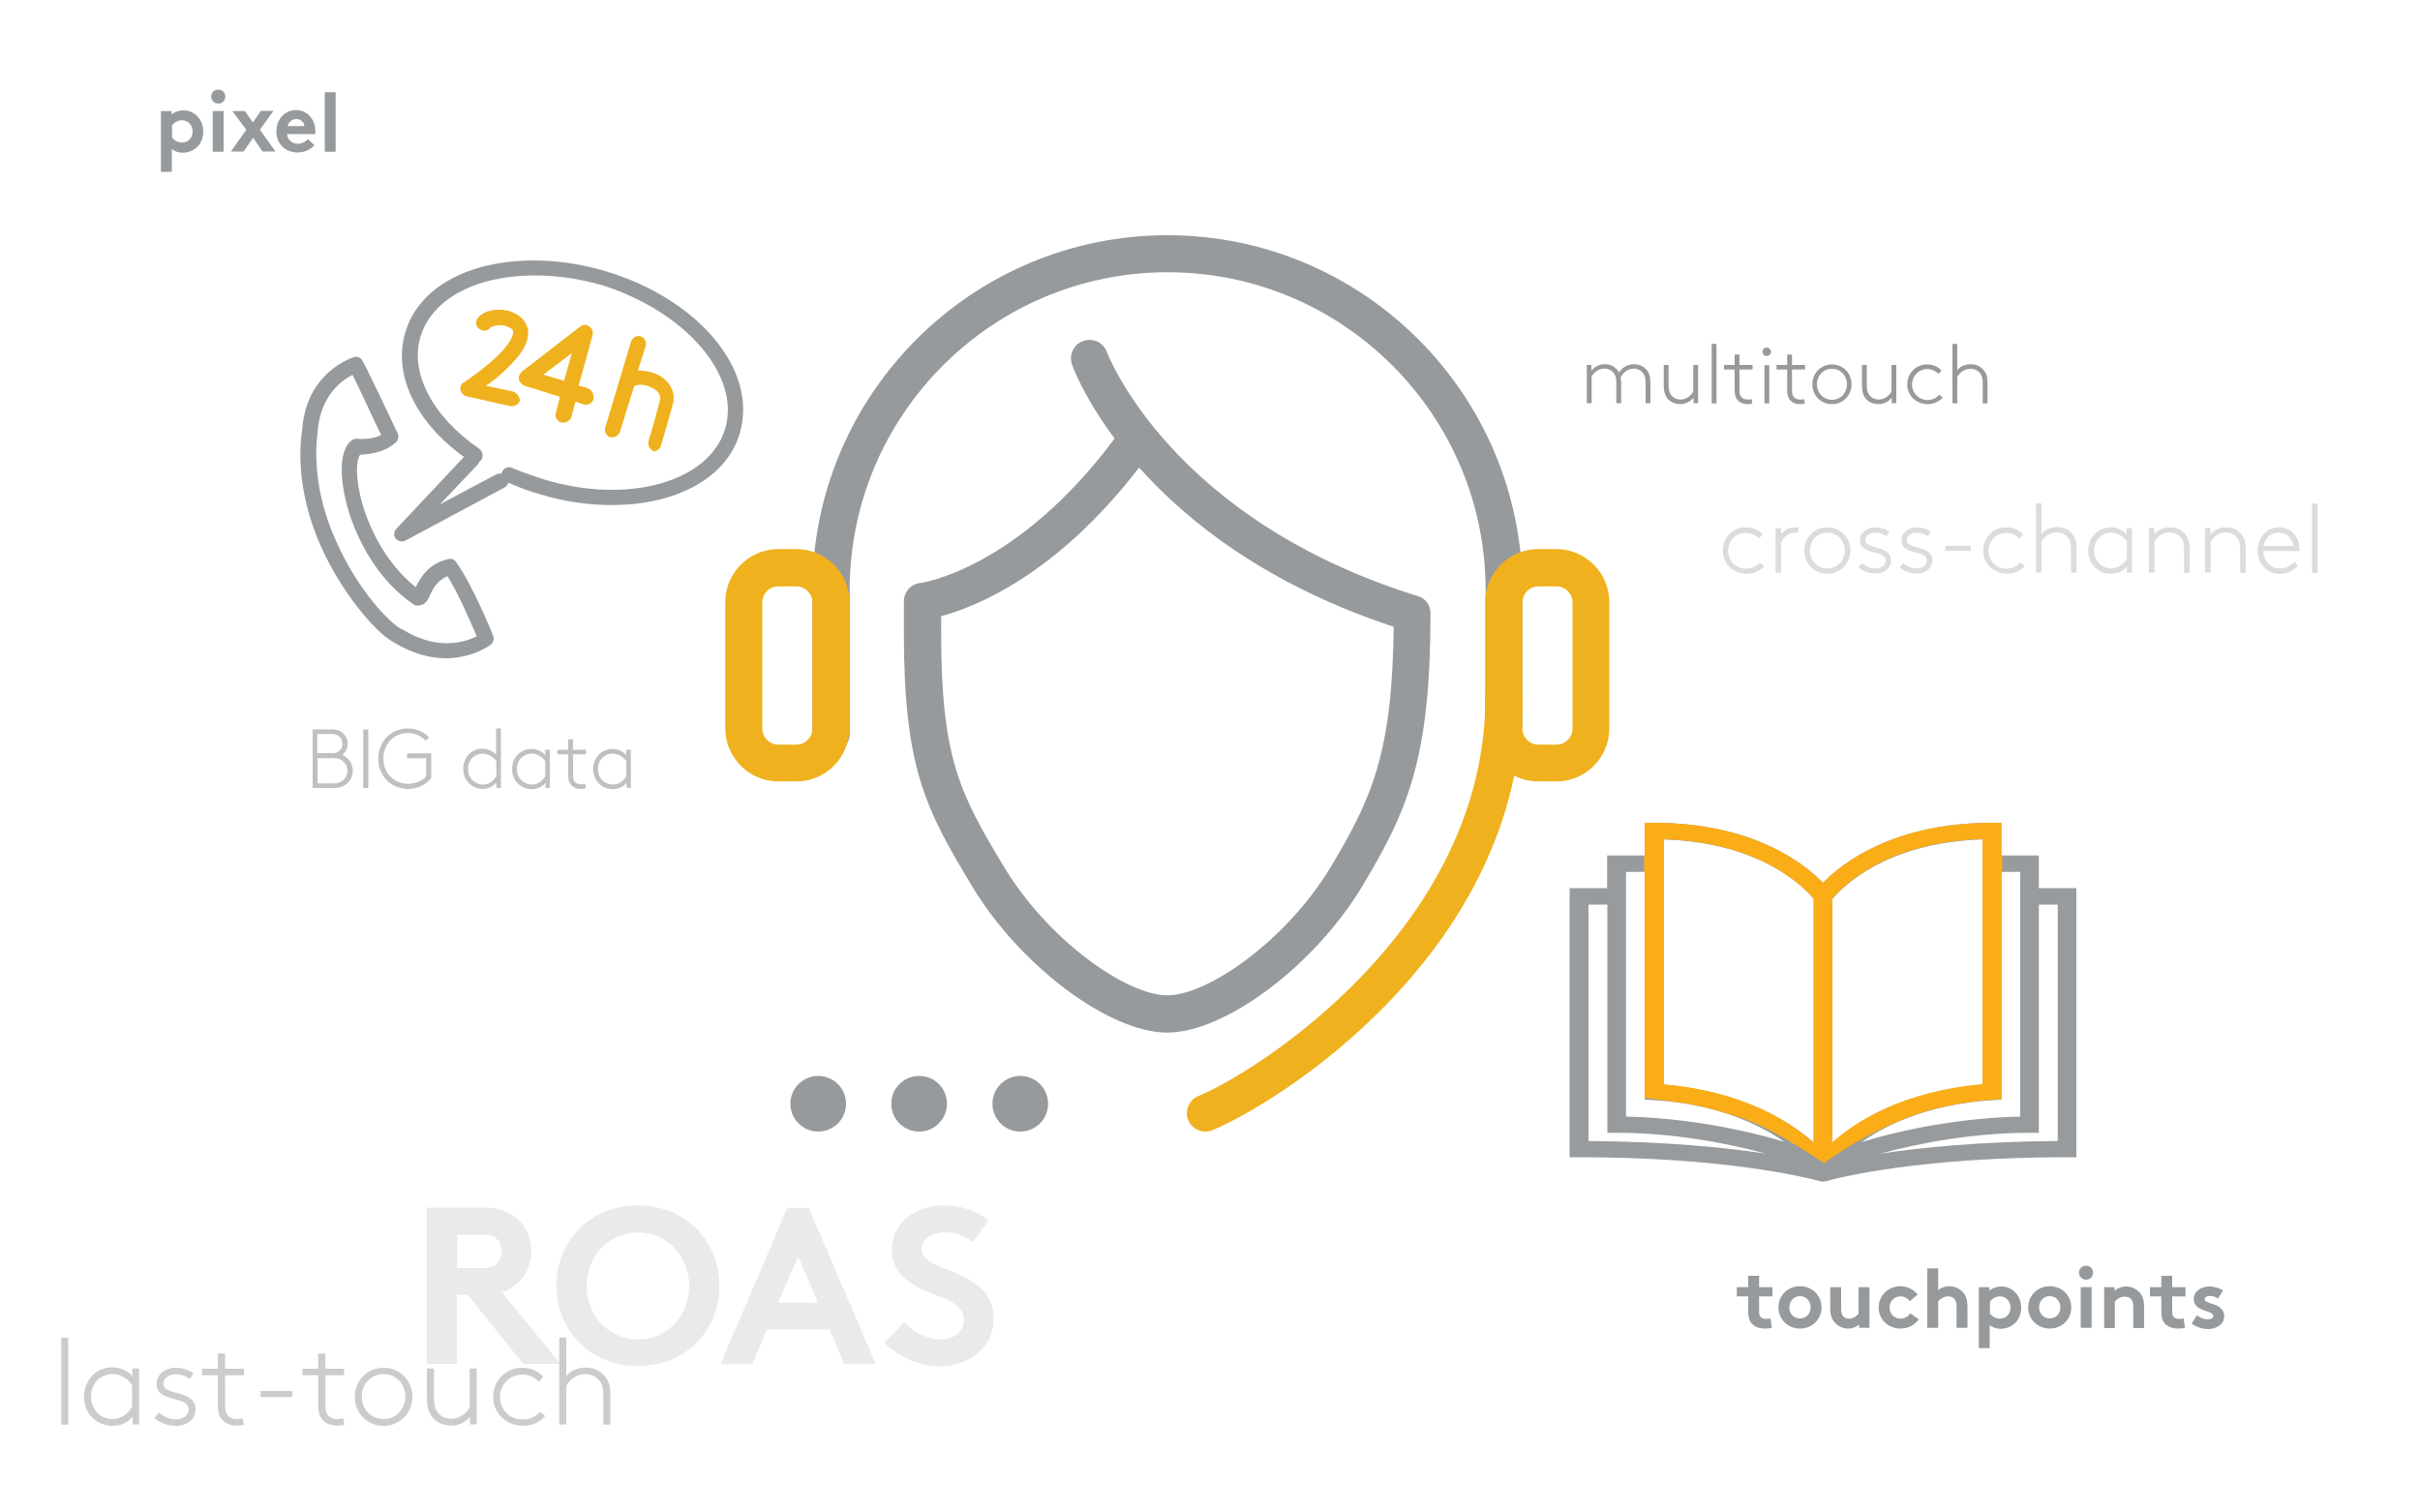 <?xml version="1.0" encoding="utf-8"?>
<!-- Generator: Adobe Illustrator 23.0.4, SVG Export Plug-In . SVG Version: 6.00 Build 0)  -->
<svg version="1.1" id="Layer_1" xmlns="http://www.w3.org/2000/svg" xmlns:xlink="http://www.w3.org/1999/xlink" x="0px" y="0px"
	 viewBox="0 0 1000 625" style="enable-background:new 0 0 1000 625;" xml:space="preserve">
<style type="text/css">
	.st0{opacity:0.21;}
	.st1{fill:#979A9C;}
	.st2{opacity:0.35;}
	.st3{fill:#989B9D;}
	.st4{fill:#FBAD18;}
	.st5{fill:#EFB11E;}
	.st6{opacity:0.51;}
	.st7{opacity:0.62;}
</style>
<g class="st0">
	<path class="st1" d="M188.8,535v28.6h-12.5v-64.6h23.5c6.6,0,10.9,1.8,14.1,4.8c3.5,3.3,5.7,8,5.7,13.2s-2.2,9.9-5.7,13.2
		c-1.8,1.7-3.9,3-6.5,3.8l24.2,29.6h-15.4l-23-28.6H188.8z M199.2,524c3.6,0,5.2-0.7,6.3-1.9c1.1-1.2,1.8-3,1.8-4.9
		c0-1.9-0.7-3.8-1.8-5s-2.7-2-6.3-2h-10.3V524H199.2z"/>
	<path class="st1" d="M263.6,498.1c19.9,0,33.7,14.9,33.7,33.2s-13.8,33.2-33.7,33.2s-33.7-14.9-33.7-33.2S243.7,498.1,263.6,498.1z
		 M263.6,553.5c12.2,0,21.2-10,21.2-22.1s-9-22.1-21.2-22.1s-21.2,10-21.2,22.1S251.4,553.5,263.6,553.5z"/>
	<path class="st1" d="M297.7,563.7l27.7-64.6h8.8l27.7,64.6h-13l-6.1-14.3h-25.9l-6.1,14.3H297.7z M321.5,538.3H338l-8.2-19.1
		L321.5,538.3z"/>
	<path class="st1" d="M373.7,546.4c3.7,4.1,9.3,7.1,15.2,7.1c5.5,0,9.4-3.4,9.4-8.1c0-8.3-12-9.3-20.7-14.4c-5.1-3-9.1-7.4-9.1-14.7
		c0-11.5,10.6-18.2,21.3-18.2c6.6,0,12.6,1.6,18.7,6.1l-6.5,9.2c-2.6-2.4-6.9-4.2-11.2-4.2c-4.7,0-10,2-10,7
		c0,10.4,29.8,7.2,29.8,29c0,11.4-10.2,19.4-21.9,19.4c-8.7,0-16.7-3.6-23.3-9.7L373.7,546.4z"/>
</g>
<g class="st2">
	<path class="st1" d="M729.1,233.9c-1.8,2-4.4,3.2-7.3,3.2c-5.1,0-9.9-3.7-9.9-9.6c0-5.2,4-9.6,9.5-9.6c3.1,0,5.4,1.2,7,2.9
		l-1.5,1.7c-1.4-1.3-3.2-2.3-5.6-2.3c-3.9,0-7.2,3.2-7.2,7.4c0,4.1,3.2,7.4,7.5,7.4c2.1,0,4.1-0.9,5.6-2.5L729.1,233.9z"/>
	<path class="st1" d="M742.9,220.1c-0.2,0-1,0-1.1,0c-2.5,0-4.8,1.7-5.8,4.1v12.5h-2.3v-18.4h2.3v2.4c0.8-1.3,2.9-2.8,5.8-2.8
		c0.3,0,1.1,0,1.4,0.1L742.9,220.1z"/>
	<path class="st1" d="M755.1,237.1c-5.5,0-9.5-4.3-9.5-9.6s4-9.6,9.5-9.6s9.5,4.3,9.5,9.6S760.6,237.1,755.1,237.1z M755.1,220.1
		c-4.1,0-7.2,3.3-7.2,7.4s3,7.4,7.2,7.4s7.2-3.3,7.2-7.4S759.3,220.1,755.1,220.1z"/>
	<path class="st1" d="M769.4,232.7c1.6,1.3,3.5,2.2,5.6,2.2c2.3,0,4.2-1.3,4.2-3.2c0-4.7-10.6-2.1-10.6-8.4c0-3.3,3.1-5.4,6.2-5.4
		c2.5,0,4.6,0.8,5.9,1.8l-1.2,1.9c-1.6-1-2.7-1.5-4.6-1.5c-1.9,0-4.1,1-4.1,3.1c0,4.1,10.6,1.9,10.6,8.3c0,3.4-2.9,5.5-6.4,5.5
		c-3.1,0-5.5-1.1-7.1-2.6L769.4,232.7z"/>
	<path class="st1" d="M786.5,232.7c1.6,1.3,3.5,2.2,5.6,2.2c2.3,0,4.2-1.3,4.2-3.2c0-4.7-10.6-2.1-10.6-8.4c0-3.3,3.1-5.4,6.2-5.4
		c2.5,0,4.6,0.8,5.9,1.8l-1.2,1.9c-1.6-1-2.7-1.5-4.6-1.5c-1.9,0-4.1,1-4.1,3.1c0,4.1,10.6,1.9,10.6,8.3c0,3.4-2.9,5.5-6.4,5.5
		c-3.1,0-5.5-1.1-7.1-2.6L786.5,232.7z"/>
	<path class="st1" d="M814.3,225.6v2h-10.5v-2H814.3z"/>
	<path class="st1" d="M836.7,233.9c-1.8,2-4.4,3.2-7.3,3.2c-5.1,0-9.9-3.7-9.9-9.6c0-5.2,4-9.6,9.5-9.6c3.1,0,5.4,1.2,7,2.9
		l-1.5,1.7c-1.4-1.3-3.2-2.3-5.6-2.3c-3.9,0-7.2,3.2-7.2,7.4c0,4.1,3.2,7.4,7.5,7.4c2.1,0,4.1-0.9,5.6-2.5L836.7,233.9z"/>
	<path class="st1" d="M843.6,220.7c1.4-1.9,3.9-2.9,6.4-2.9c2.7,0,5,1.1,6.5,3.1c1,1.3,1.6,2.9,1.6,5.9v9.8h-2.3V227
		c0-2.4-0.4-3.6-1-4.5c-1-1.5-2.8-2.5-4.8-2.5c-2.7,0-5,1.4-6.4,3.8v12.8h-2.3v-28.6h2.3V220.7z"/>
	<path class="st1" d="M878.9,236.7V234c-1.4,1.9-3.7,3.1-6.6,3.1c-1.7,0-3.7-0.4-5.5-1.7c-2.4-1.7-3.9-4.6-3.9-7.9
		c0-3.1,1.3-5.8,3.4-7.5c1.5-1.2,3.6-2.1,5.8-2.1c2.7,0,5.1,1.1,6.7,2.9v-2.5h2.2v18.4H878.9z M878.9,223.8
		c-0.8-1.4-3.2-3.7-6.6-3.7c-1.5,0-3.1,0.5-4.4,1.6c-1.6,1.3-2.6,3.5-2.6,5.8c0,2.5,1.1,4.8,2.9,6c1.2,0.8,2.6,1.4,4.1,1.4
		c2.7,0,5.1-1.5,6.6-4V223.8z"/>
	<path class="st1" d="M890.2,220.9c1.5-2,3.9-3,6.5-3c2.7,0,5,1.1,6.5,3.1c1,1.3,1.6,2.9,1.6,5.9v9.8h-2.3V227c0-2.4-0.4-3.6-1-4.5
		c-1-1.5-2.8-2.5-4.8-2.5c-2.7,0-5,1.4-6.4,3.8v12.8H888v-18.4h2.2V220.9z"/>
	<path class="st1" d="M913.4,220.9c1.5-2,3.9-3,6.5-3c2.7,0,5,1.1,6.5,3.1c1,1.3,1.6,2.9,1.6,5.9v9.8h-2.3V227c0-2.4-0.4-3.6-1-4.5
		c-1-1.5-2.8-2.5-4.8-2.5c-2.7,0-5,1.4-6.4,3.8v12.8h-2.3v-18.4h2.2V220.9z"/>
	<path class="st1" d="M949.6,233.7c-1.4,1.7-4,3.4-7.5,3.4c-5.2,0-9.2-3.9-9.2-9.6c0-5.3,3.6-9.6,8.8-9.6c4.9,0,8.5,3.9,8.5,9
		c0,0.2,0,0.4,0,0.8h-15c0.2,3.9,2.7,7.2,6.9,7.2c2.4,0,4.4-1,5.9-2.7L949.6,233.7z M935.3,225.6h12.5c-0.5-3.2-3-5.5-6.2-5.5
		C938.4,220.1,936,222.4,935.3,225.6z"/>
	<path class="st1" d="M955.4,208.1h2.3v28.6h-2.3V208.1z"/>
</g>
<g>
	<path class="st3" d="M842.5,367v-13.5H827v-13.5h-3.9c-41,0-62.2,17-69.8,24.8c-7.5-7.8-28.8-24.8-69.8-24.8h-3.9v13.5h-15.5V367
		h-15.5v111.2h3.9c60.4,0,93.6,8.3,99.6,9.9c0.4,0.1,0.8,0.2,1.2,0.2s0.8-0.1,1.2-0.2c6-1.7,39.3-9.9,99.6-9.9h3.9V367H842.5z
		 M656.4,471.5v-97.7h7.8v94.3h3.9c22.7,0,45.1,4.1,61.5,8.6C713,474.2,688.6,471.7,656.4,471.5z M671.9,461.4V360.3h7.8v94.1
		l3.6,0.2c26.1,1.6,43.5,9.9,54,17.2C720.3,466.7,696.2,461.9,671.9,461.4z M749.5,472.2c-9.5-8.4-28.9-21.2-62-24V346.9
		c40.8,1.2,58.7,20.5,62,24.6V472.2z M757.2,371.5c3.3-4,21.2-23.4,62-24.6v101.3c-33.1,2.9-52.6,15.6-62,24V371.5z M823.4,454.6
		l3.6-0.2v-94.1h7.8v101.1c-24.3,0.5-48.5,5.3-65.5,10.5C779.7,464.6,797.1,456.3,823.4,454.6z M850.2,471.5
		c-32.2,0.2-56.6,2.7-73.1,5.2c16.4-4.5,38.8-8.6,61.5-8.6h3.9v-94.3h7.8V471.5z"/>
	<path class="st4" d="M679.7,453.7c3.1,0.3,7,0.8,11.3,1.5c7.7,0.9,14.5,2.4,20.5,4.3c3.4,0.9,6.7,2,9.9,3.1
		c14,5.2,32.3,18.1,32.3,18.1s11.8-9.2,29-16.6c8.7-4,19.9-7.4,33.8-9c2.2-0.3,4.2-0.5,6.1-0.6c0.3,0,0.6-0.1,0.9-0.1l3.6-0.2v-94.1
		h0.3v-6.7H827V340h-3.9c-41,0-62.2,17-69.8,24.8c-7.6-7.8-28.8-24.8-69.8-24.8h-3.9v13.5h-0.2v6.7h0.2V453.7z M757.2,371.3
		c3.3-4,21.2-23.4,62-24.6V448c-33.1,2.9-52.6,15.6-62,24V371.3z M687.4,346.8c40.8,1.2,58.7,20.5,62,24.6v100.7
		c-9.5-8.4-28.9-21.2-62-24V346.8z"/>
</g>
<g>
	<path class="st1" d="M343.3,311.2c-4.2,0-7.6-3.4-7.6-7.6v-59.7c0-80.9,65.8-146.7,146.7-146.7s146.7,65.8,146.7,146.7v55
		c0,4.2-3.4,7.6-7.6,7.6s-7.6-3.4-7.6-7.6v-55c0-72.5-59-131.4-131.4-131.4c-72.5,0-131.4,59-131.4,131.4v59.7
		C350.9,307.8,347.5,311.2,343.3,311.2z"/>
	<path class="st5" d="M329.1,322.9h-7.5c-12,0-21.9-9.8-21.9-21.9v-52.2c0-12,9.8-21.9,21.9-21.9h7.5c12.1,0,21.9,9.8,21.9,21.9
		v52.2C350.9,313.1,341.1,322.9,329.1,322.9z M321.6,242.3c-3.6,0-6.6,3-6.6,6.6v52.2c0,3.6,3,6.6,6.6,6.6h7.5c3.6,0,6.6-3,6.6-6.6
		v-52.2c0-3.6-3-6.6-6.6-6.6H321.6z"/>
	<path class="st5" d="M643.1,322.9h-7.5c-12.1,0-21.9-9.8-21.9-21.9v-52.2c0-12,9.8-21.9,21.9-21.9h7.5c12,0,21.9,9.8,21.9,21.9
		v52.2C665,313.1,655.2,322.9,643.1,322.9z M635.7,242.3c-3.6,0-6.6,3-6.6,6.6v52.2c0,3.6,3,6.6,6.6,6.6h7.5c3.6,0,6.6-3,6.6-6.6
		v-52.2c0-3.6-3-6.6-6.6-6.6H635.7z"/>
	<path class="st5" d="M498.1,467.6c-3,0-5.9-1.8-7.1-4.7c-1.6-3.9,0.3-8.4,4.2-10c23.5-9.6,118.6-69.2,118.6-164.8
		c0-4.2,3.4-7.6,7.6-7.6s7.6,3.4,7.6,7.6c0,105-101,167.8-128,178.9C500.1,467.4,499.1,467.6,498.1,467.6z"/>
	<path class="st1" d="M591.1,253.1c0-0.3,0-0.6-0.1-0.8c0-0.2-0.1-0.5-0.1-0.7c-0.1-0.2-0.1-0.5-0.2-0.7c-0.1-0.2-0.2-0.5-0.3-0.7
		c-0.1-0.2-0.2-0.4-0.3-0.6c-0.1-0.2-0.3-0.4-0.4-0.6c-0.1-0.2-0.3-0.4-0.5-0.6c-0.2-0.2-0.3-0.3-0.5-0.5c-0.2-0.2-0.4-0.3-0.6-0.5
		c-0.2-0.1-0.4-0.3-0.6-0.4c-0.2-0.1-0.4-0.2-0.6-0.3c-0.2-0.1-0.5-0.2-0.8-0.3c-0.1,0-0.2-0.1-0.3-0.1
		c-102.1-31.7-128.1-100-128.4-100.8c-1.4-4-5.8-6-9.8-4.6c-4,1.4-6,5.8-4.6,9.8c0.4,1.2,5.1,13.8,17.6,30.5
		c-40.4,54.2-79.9,59.7-80.3,59.7c-3.9,0.4-6.8,3.7-6.8,7.6l0,12.7c0,55.9,8.7,72.7,28.3,105.2c19.7,32.7,56.6,60.3,80.5,60.3
		c23.9,0,60.8-27.6,80.5-60.3c19.2-31.9,28.3-53.4,28.3-112.8C591.1,253.3,591.1,253.2,591.1,253.1z M549.8,358.4
		c-18.3,30.3-50.7,52.9-67.4,52.9c-16.8,0-49.1-22.6-67.4-52.9c-18.6-30.8-26.1-45.3-26.1-97.3l0-6.5c14-3.7,47.6-16.9,81.8-61.4
		c19.9,22.3,52.8,48.5,105.2,65.8C575.3,310.5,567.3,329.3,549.8,358.4z"/>
	<path class="st1" d="M433.1,456.1c0,6.4-5.2,11.5-11.5,11.5c-6.4,0-11.5-5.2-11.5-11.5c0-6.4,5.2-11.5,11.5-11.5
		C427.9,444.6,433.1,449.7,433.1,456.1z"/>
	<path class="st1" d="M391.3,456.1c0,6.4-5.2,11.5-11.5,11.5c-6.4,0-11.5-5.2-11.5-11.5c0-6.4,5.2-11.5,11.5-11.5
		C386.2,444.6,391.3,449.7,391.3,456.1z"/>
	<path class="st1" d="M349.6,456.1c0,6.4-5.2,11.5-11.5,11.5c-6.4,0-11.5-5.2-11.5-11.5c0-6.4,5.2-11.5,11.5-11.5
		C344.4,444.6,349.6,449.7,349.6,456.1z"/>
</g>
<g>
	<g>
		<path class="st1" d="M163.7,182.7c0.9-0.9,1.2-2.6,0.6-3.7c-1.7-3.7-14.1-29.7-14.4-29.7c-0.6-1.4-2.3-2.3-3.7-1.7
			c-0.9,0.3-19.6,6.3-21.3,29.7c-1.4,8.9-2,26.8,7.8,48.7c8.6,19,22.2,35.1,29.9,39.4c7.2,4.3,14.4,6.6,21.6,6.6
			c10.9,0,18.1-5.2,18.4-5.5c1.2-0.9,1.7-2.3,1.2-3.7c-0.3-0.9-8.6-21.3-15.3-30.5c-0.9-1.2-2-1.7-3.5-1.2
			c-8.4,2-11.5,8.1-13.2,11.5c-14.4-11.2-23.3-31.7-24.2-46.1c-0.3-4.6,0.3-7.2,1.2-8.6C155.4,187.6,160.3,185.9,163.7,182.7z
			 M147.3,181.3c-0.9,0-1.7,0.3-2.3,0.9c-3.7,3.2-4,9.8-3.7,14.7c1.2,17,11.5,40.6,29.4,52.7c0.3,0.3,0.6,0.3,0.9,0.6
			c0.3,0,0.6,0,1.2,0c2.9,0,4-2.3,4.9-4.3c1.2-2.6,2.9-6,7.2-7.8c4.6,7.2,9.8,19.6,12.1,24.8c-2.3,1.2-6.6,2.9-12.4,2.9
			c-6,0-12.4-2-18.4-5.8c0,0,0,0-0.3,0c-4.9-2.6-18.1-16.1-27.1-36.6c-9.2-20.4-8.6-37.1-7.5-45.2v-0.3c1.2-14.4,9.8-20.7,14.4-23
			c2.9,5.8,8.9,19,11.8,24.8c-2,1.2-4.9,1.7-8.6,1.7C148.2,181.3,147.9,181.3,147.3,181.3z"/>
	</g>
	<g>
		<path class="st1" d="M250.7,112.2c-18.1-5.5-36.9-6-52.4-1.7c-16.1,4.6-27.1,14.1-30.8,26.8c-5.2,17.3,4,36.9,24.2,51.5
			l-27.9,29.7c-1.2,1.2-1.2,2.9-0.3,4c0.6,0.9,1.7,1.2,2.6,1.2c0.6,0,1.2,0,1.4-0.3l40.9-21.9c0.9-0.6,1.4-1.2,1.7-2
			c4,1.7,8.4,3.5,12.7,4.6c10.1,3.2,20.4,4.6,29.9,4.6c7.8,0,15.3-0.9,22.2-2.9c16.1-4.6,27.1-14.1,30.8-26.8s0-26.5-10.7-39.2
			C284.7,127.5,268.8,117.7,250.7,112.2z M299.6,177.3c-6.6,21.9-40.3,31.4-75.2,20.7c-4.3-1.4-8.6-2.9-12.7-4.6
			c-1.7-0.9-3.5,0-4.3,1.7c0,0.3-0.3,0.3-0.3,0.6c-0.6,0-1.4,0-2,0.3l-23.3,12.4l15.3-16.1c0.6-0.6,0.6-0.9,0.9-1.4
			c0.3-0.3,0.6-0.6,0.9-0.9c0.9-1.4,0.6-3.5-0.9-4.6c-19.3-13.2-28.8-31.4-24.2-46.4c3.2-10.4,12.4-18.4,26.5-22.5
			c14.4-4,31.7-3.5,48.7,1.4C283.5,128.9,306.3,155.4,299.6,177.3z"/>
	</g>
	<g>
		<path class="st5" d="M211.5,161.7l-10.7-2.3c2.6-1.7,5.5-4,8.1-6.6c7.2-6.6,10.1-12.1,9.2-17c-0.6-2.3-2.3-5.5-7.5-7.2
			c-2.6-0.9-9.5-1.4-13,2.6c-1.2,1.4-1.2,3.5,0.3,4.6c1.4,1.2,3.5,1.2,4.6-0.3c1.2-1.2,4.9-1.2,6.3-0.9c1.4,0.6,3.2,1.2,3.2,2.3
			c0.3,1.7-1.4,5.5-7.2,10.9S191.7,158,191.7,158c-1.2,0.6-1.7,2-1.4,3.2c0.3,1.2,1.2,2.3,2.6,2.6l17.9,4c0.3,0,0.6,0,0.9,0
			c1.4,0,2.9-0.9,3.2-2.6C214.4,163.7,213.5,162,211.5,161.7z"/>
	</g>
	<g>
		<path class="st5" d="M242.6,160.3c-0.3,0-1.7-0.6-3.5-0.9l5.8-21c0.3-1.4-0.3-2.9-1.4-3.5c-1.2-0.9-2.6-0.9-3.7,0l-24.2,18.7
			c-0.9,0.9-1.4,2-1.2,3.2c0.3,1.2,1.2,2,2.3,2.6c1.4,0.3,8.4,2.6,14.7,4.6l-1.7,6.6c-0.6,1.7,0.6,3.5,2.3,4c0.3,0,0.6,0,0.9,0
			c1.4,0,2.6-0.9,3.2-2.3l1.7-6.3c1.7,0.6,3.2,0.9,3.5,1.2c1.7,0.3,3.5-0.6,4-2.3C245.5,162.6,244.3,160.9,242.6,160.3z
			 M233.1,157.4c-2.6-0.9-5.8-1.7-8.6-2.6l11.8-8.9L233.1,157.4z"/>
	</g>
	<g>
		<path class="st5" d="M271.7,154.8c-2.6-1.2-5.5-1.7-8.1-1.7l3.2-10.1c0.6-1.7-0.6-3.5-2-4c-1.7-0.6-3.5,0.6-4,2l-10.7,35.7
			c-0.6,1.7,0.6,3.5,2,4c0.3,0,0.6,0,0.9,0c1.4,0,2.6-0.9,3.2-2.3l5.8-18.7c0.9-0.9,4.3-1.2,7.5,0.6c2.6,1.2,3.7,3.2,3.2,5.2
			c-3.5,13.2-4.6,16.1-4.6,16.4c-0.6,1.7,0,3.5,1.7,4.3c-0.3,0.3,0,0.3,0.3,0.3c1.2,0,2.6-0.9,2.9-2c0-0.3,1.2-3.5,4.9-17
			C279.5,162.3,276.9,157.4,271.7,154.8z"/>
	</g>
</g>
<g>
	<path class="st1" d="M657.8,153c1.1-1.5,3.2-2.5,5.3-2.5c2.6,0,4.8,1.3,5.9,3.4c1.1-1.6,3-3.4,6.2-3.4c2.6,0,4.8,1.3,5.9,3.3
		c0.6,1.1,0.9,2.4,0.9,4.5v8.3h-2v-8.1c0-2.2-0.3-3.3-0.9-4.1c-0.8-1.2-2.3-2.1-4-2.1c-2.5,0-4.5,1.8-5.4,3.7
		c0.1,0.6,0.2,1.4,0.2,2.3v8.3h-2v-8.1c0-2.2-0.3-3.3-0.9-4.1c-0.8-1.2-2.3-2.1-4-2.1c-2.1,0-4.2,1.3-5.3,3.3v11h-2v-15.8h1.9V153z"
		/>
	<path class="st1" d="M699.6,164.5c-1.1,1.5-3.2,2.5-5.3,2.5c-2.6,0-4.8-1.2-5.9-3.3c-0.6-1.1-0.9-2.4-0.9-4.5v-8.4h2v8.1
		c0,2.2,0.3,3.3,0.9,4.1c0.8,1.2,2.3,2.1,4,2.1c2.1,0,4.2-1.3,5.3-3.3v-11h2v15.8h-1.9V164.5z"/>
	<path class="st1" d="M707.3,142.1h2v24.6h-2V142.1z"/>
	<path class="st1" d="M724.2,152.7h-5.4v8.7c0,1.4,0.3,2.1,0.7,2.6c0.6,0.7,1.5,1.1,2.6,1.1c0.5,0,1.1,0,1.7-0.2l0.3,1.8
		c-0.5,0.2-1.4,0.3-2,0.3c-1.5,0-3.2-0.5-4.2-1.8c-0.7-0.9-1.1-2-1.1-3.9v-8.6h-4.4v-1.9h4.4v-4.3h2v4.3h5.4V152.7z"/>
	<path class="st1" d="M730,143.6c1,0,1.8,0.8,1.8,1.8c0,1-0.8,1.7-1.8,1.7s-1.7-0.8-1.7-1.7C728.3,144.4,729.1,143.6,730,143.6z
		 M729.1,150.9h2v15.8h-2V150.9z"/>
	<path class="st1" d="M745.9,152.7h-5.4v8.7c0,1.4,0.3,2.1,0.7,2.6c0.6,0.7,1.5,1.1,2.6,1.1c0.5,0,1.1,0,1.7-0.2l0.3,1.8
		c-0.5,0.2-1.4,0.3-2,0.3c-1.5,0-3.2-0.5-4.2-1.8c-0.7-0.9-1.1-2-1.1-3.9v-8.6h-4.4v-1.9h4.4v-4.3h2v4.3h5.4V152.7z"/>
	<path class="st1" d="M757,167c-4.7,0-8.1-3.7-8.1-8.2s3.4-8.2,8.1-8.2c4.7,0,8.1,3.7,8.1,8.2S761.7,167,757,167z M757,152.4
		c-3.6,0-6.2,2.8-6.2,6.4c0,3.5,2.6,6.4,6.2,6.4c3.6,0,6.2-2.8,6.2-6.4C763.2,155.2,760.6,152.4,757,152.4z"/>
	<path class="st1" d="M781.5,164.5c-1.1,1.5-3.2,2.5-5.3,2.5c-2.6,0-4.8-1.2-5.9-3.3c-0.6-1.1-0.9-2.4-0.9-4.5v-8.4h2v8.1
		c0,2.2,0.3,3.3,0.9,4.1c0.8,1.2,2.3,2.1,4,2.1c2.1,0,4.2-1.3,5.3-3.3v-11h2v15.8h-1.9V164.5z"/>
	<path class="st1" d="M802.8,164.3c-1.6,1.7-3.8,2.7-6.2,2.7c-4.4,0-8.5-3.2-8.5-8.2c0-4.4,3.4-8.2,8.2-8.2c2.6,0,4.6,1,6,2.5
		l-1.2,1.4c-1.2-1.1-2.8-2-4.8-2c-3.3,0-6.2,2.8-6.2,6.4c0,3.5,2.8,6.4,6.5,6.4c1.8,0,3.5-0.8,4.8-2.2L802.8,164.3z"/>
	<path class="st1" d="M808.8,153c1.2-1.7,3.4-2.5,5.5-2.5c2.3,0,4.3,0.9,5.6,2.7c0.9,1.1,1.4,2.5,1.4,5.1v8.4h-2v-8.3
		c0-2.1-0.3-3.1-0.9-3.9c-0.9-1.3-2.4-2.1-4.1-2.1c-2.3,0-4.3,1.2-5.5,3.3v11h-2v-24.6h2V153z"/>
</g>
<g class="st6">
	<path class="st1" d="M25.3,552.8h2.9v35.9h-2.9V552.8z"/>
	<path class="st1" d="M54.8,588.7v-3.4c-1.7,2.3-4.7,3.9-8.3,3.9c-2.2,0-4.6-0.6-6.9-2.2c-3-2.1-4.9-5.7-4.9-9.9
		c0-3.8,1.7-7.2,4.3-9.5c1.9-1.6,4.6-2.6,7.3-2.6c3.3,0,6.4,1.4,8.4,3.7v-3.2h2.8v23.1H54.8z M54.7,572.5c-1-1.7-4-4.7-8.3-4.7
		c-1.9,0-3.9,0.7-5.6,2c-2,1.7-3.2,4.3-3.2,7.3c0,3.2,1.4,6,3.6,7.6c1.5,1,3.2,1.7,5.2,1.7c3.4,0,6.4-1.9,8.2-5.1V572.5z"/>
	<path class="st1" d="M65.7,583.7c2,1.7,4.4,2.8,7,2.8c2.9,0,5.3-1.6,5.3-4c0-5.9-13.3-2.7-13.3-10.6c0-4.2,3.9-6.7,7.8-6.7
		c3.1,0,5.7,1.1,7.4,2.2l-1.5,2.4c-2-1.3-3.4-1.9-5.8-1.9c-2.4,0-5.1,1.3-5.1,3.9c0,5.1,13.3,2.4,13.3,10.5c0,4.3-3.6,6.9-8,6.9
		c-3.8,0-6.9-1.4-9-3.3L65.7,583.7z"/>
	<path class="st1" d="M100.8,568.3H93V581c0,2.1,0.4,3.1,1,3.8c0.8,1,2.1,1.6,3.8,1.6c0.7,0,1.6-0.1,2.5-0.3l0.5,2.6
		c-0.8,0.3-2.1,0.4-3,0.4c-2.1,0-4.6-0.7-6.2-2.6c-1-1.3-1.6-2.9-1.6-5.7v-12.5h-6.5v-2.7h6.5v-6.3H93v6.3h7.8V568.3z"/>
	<path class="st1" d="M120.8,574.8v2.5h-13.1v-2.5H120.8z"/>
	<path class="st1" d="M142.3,568.3h-7.8V581c0,2.1,0.4,3.1,1,3.8c0.8,1,2.1,1.6,3.8,1.6c0.7,0,1.6-0.1,2.5-0.3l0.5,2.6
		c-0.8,0.3-2.1,0.4-3,0.4c-2.1,0-4.6-0.7-6.2-2.6c-1-1.3-1.6-2.9-1.6-5.7v-12.5h-6.5v-2.7h6.5v-6.3h2.9v6.3h7.8V568.3z"/>
	<path class="st1" d="M158.5,589.2c-6.9,0-11.9-5.4-11.9-12s5-12,11.9-12c6.9,0,11.9,5.4,11.9,12S165.3,589.2,158.5,589.2z
		 M158.5,567.8c-5.2,0-9,4.1-9,9.3s3.8,9.3,9,9.3c5.2,0,9-4.1,9-9.3S163.7,567.8,158.5,567.8z"/>
	<path class="st1" d="M194.2,585.5c-1.6,2.1-4.6,3.6-7.8,3.6c-3.8,0-7-1.8-8.6-4.8c-0.9-1.6-1.4-3.4-1.4-6.5v-12.3h2.9v11.8
		c0,3.2,0.5,4.8,1.3,6c1.2,1.8,3.3,3,5.8,3c3.1,0,6.2-1.9,7.7-4.8v-16h2.9v23.1h-2.8V585.5z"/>
	<path class="st1" d="M225.3,585.2c-2.3,2.5-5.6,4-9.1,4c-6.4,0-12.4-4.7-12.4-12c0-6.5,5-12,11.9-12c3.8,0,6.7,1.5,8.8,3.6
		l-1.8,2.1c-1.7-1.7-4-2.9-7-2.9c-4.9,0-9.1,4-9.1,9.3c0,5.2,4,9.3,9.5,9.3c2.7,0,5.1-1.1,7.1-3.2L225.3,585.2z"/>
	<path class="st1" d="M234,568.7c1.8-2.4,5-3.6,8-3.6c3.3,0,6.3,1.4,8.2,3.9c1.3,1.7,2,3.6,2,7.4v12.3h-2.9v-12.1
		c0-3-0.5-4.5-1.3-5.7c-1.3-1.9-3.5-3.1-6-3.1c-3.3,0-6.2,1.8-8,4.8v16h-2.9v-35.9h2.9V568.7z"/>
</g>
<g>
	<path class="st1" d="M66.6,45.9h4.3v1.4c1.3-1.1,3-1.7,4.9-1.7c4.6,0,8.2,3.8,8.2,8.8c0,2.3-0.8,4.4-2.1,5.9
		c-1.5,1.7-3.9,2.8-6.4,2.8c-1.7,0-3.2-0.5-4.5-1.5V71h-4.5V45.9z M71.1,56.8c0.9,1.2,2.4,2.1,4.1,2.1c2.5,0,4.4-1.9,4.4-4.6
		c0-2.4-1.7-4.6-4.3-4.6c-1.7,0-3.2,0.8-4.2,2.1V56.8z"/>
	<path class="st1" d="M90.2,37c1.6,0,2.9,1.2,2.9,2.9s-1.3,2.9-2.9,2.9s-2.9-1.2-2.9-2.9S88.5,37,90.2,37z M92.4,62.7h-4.5V45.9h4.5
		V62.7z"/>
	<path class="st1" d="M104.5,50.6l3.3-4.8h5.2l-5.6,7.8l6.4,9h-5.3l-3.9-5.7l-3.9,5.7h-5.3l6.4-9L96,45.9h5.2L104.5,50.6z"/>
	<path class="st1" d="M129.9,60c-1.6,1.9-4.3,3-6.9,3c-5,0-8.8-3.5-8.8-8.7c0-4.7,3.2-8.8,8.2-8.8c4.6,0,7.9,3.9,7.9,8.6
		c0,0.5,0,0.9-0.1,1.3h-11.6c0.2,2.4,2.1,4,4.5,4c1.9,0,3.4-1.1,4.2-1.9L129.9,60z M125.8,52.1c-0.1-1.5-1.5-2.9-3.3-2.9
		c-1.9,0-3.4,1.4-3.6,2.9H125.8z"/>
	<path class="st1" d="M138.7,62.7h-4.5V38.1h4.5V62.7z"/>
</g>
<g>
	<path class="st1" d="M732.2,548.7c-0.6,0.2-1.9,0.3-2.8,0.3c-2.7,0-4.7-0.9-5.8-2.4c-0.9-1.1-1.2-2.6-1.2-5v-5.9h-4.7v-3.8h4.7
		v-4.7h4.5v4.7h5.5v3.8h-5.5v6.4c0,1,0.2,1.7,0.6,2.1c0.5,0.5,1.2,0.8,2.3,0.8c0.7,0,1.5-0.1,1.8-0.2L732.2,548.7z"/>
	<path class="st1" d="M743.8,531.5c5.1,0,8.9,3.9,8.9,8.8c0,4.8-3.8,8.7-8.9,8.7s-8.9-3.9-8.9-8.7
		C734.8,535.4,738.7,531.5,743.8,531.5z M743.8,544.8c2.6,0,4.4-2,4.4-4.6c0-2.5-1.8-4.6-4.4-4.6c-2.6,0-4.4,2.1-4.4,4.6
		C739.3,542.8,741.1,544.8,743.8,544.8z"/>
	<path class="st1" d="M772.5,531.9v16.8h-4.3v-1.4c-1.3,1.2-2.9,1.7-4.5,1.7c-2.3,0-4.4-1.1-5.7-2.7c-1.1-1.3-1.7-3-1.7-5.5v-8.9
		h4.5v9.1c0,1.5,0.3,2.3,0.8,2.9c0.7,0.8,1.7,1,2.5,1c1.9,0,3.3-1.3,3.9-2.1v-10.9H772.5z"/>
	<path class="st1" d="M792.9,545.2c-2,2.6-4.5,3.8-7.6,3.8c-5.2,0-9-3.9-9-8.7c0-4.9,3.9-8.8,9-8.8c2.9,0,5.5,1.4,7.1,3.4l-3.2,2.8
		c-0.9-1.2-2.3-2-3.9-2c-2.6,0-4.5,2-4.5,4.6c0,2.6,1.9,4.6,4.6,4.6c1.8,0,3.3-1.1,4-2.2L792.9,545.2z"/>
	<path class="st1" d="M800.9,548.7h-4.5v-24.6h4.5v9c1.2-1,2.8-1.6,4.6-1.6c2.3,0,4.4,1,5.8,2.7c1.1,1.3,1.7,3,1.7,5.9v8.6h-4.5
		v-8.9c0-1.7-0.4-2.5-1-3.2c-0.6-0.6-1.5-0.9-2.5-0.9c-1.9,0-3.5,1.2-4.1,2.1V548.7z"/>
	<path class="st1" d="M817.8,531.9h4.3v1.4c1.3-1.1,3-1.7,4.9-1.7c4.6,0,8.2,3.8,8.2,8.8c0,2.3-0.8,4.4-2.1,5.9
		c-1.5,1.7-3.9,2.8-6.4,2.8c-1.7,0-3.2-0.5-4.5-1.5v9.5h-4.5V531.9z M822.3,542.8c0.9,1.2,2.4,2.1,4.1,2.1c2.5,0,4.4-1.9,4.4-4.6
		c0-2.4-1.7-4.6-4.3-4.6c-1.7,0-3.2,0.8-4.2,2.1V542.8z"/>
	<path class="st1" d="M847,531.5c5.1,0,8.9,3.9,8.9,8.8c0,4.8-3.8,8.7-8.9,8.7s-8.9-3.9-8.9-8.7C838.1,535.4,841.9,531.5,847,531.5z
		 M847,544.8c2.6,0,4.4-2,4.4-4.6c0-2.5-1.8-4.6-4.4-4.6c-2.6,0-4.4,2.1-4.4,4.6C842.6,542.8,844.4,544.8,847,544.8z"/>
	<path class="st1" d="M862,523c1.6,0,2.9,1.2,2.9,2.9s-1.3,2.9-2.9,2.9s-2.9-1.2-2.9-2.9S860.4,523,862,523z M864.3,548.7h-4.5
		v-16.8h4.5V548.7z"/>
	<path class="st1" d="M869.5,548.7v-16.8h4.3v1.4c1.3-1,2.9-1.7,4.7-1.7c2.3,0,4.4,1,5.8,2.7c1.1,1.3,1.7,3,1.7,5.9v8.6h-4.5v-8.9
		c0-1.7-0.4-2.5-1-3.2c-0.6-0.6-1.5-0.9-2.5-0.9c-1.9,0-3.5,1.2-4.1,2.1v10.9H869.5z"/>
	<path class="st1" d="M902.9,548.7c-0.6,0.2-1.9,0.3-2.8,0.3c-2.7,0-4.7-0.9-5.8-2.4c-0.9-1.1-1.2-2.6-1.2-5v-5.9h-4.7v-3.8h4.7
		v-4.7h4.5v4.7h5.5v3.8h-5.5v6.4c0,1,0.2,1.7,0.6,2.1c0.5,0.5,1.2,0.8,2.3,0.8c0.7,0,1.5-0.1,1.8-0.2L902.9,548.7z"/>
	<path class="st1" d="M907.9,543.5c1.1,1,2.9,1.7,4.6,1.7c1.2,0,2.1-0.6,2.1-1.4c0-2.5-8.1-1.6-8.1-7c0-3.2,3.1-5.2,6.4-5.2
		c2.2,0,4.6,0.8,5.7,1.7l-2.1,3.3c-0.9-0.6-2-1.1-3.2-1.1c-1.2,0-2.3,0.5-2.3,1.4c0,2.2,8.1,1.3,8.1,7.1c0,3.2-3.2,5.2-6.7,5.2
		c-2.3,0-4.8-0.8-6.8-2.3L907.9,543.5z"/>
</g>
<g class="st7">
	<path class="st1" d="M141.5,311.9c2.5,1.1,4.3,3.7,4.3,6.6c0,2.1-0.9,4-2.4,5.3c-1.3,1.1-3,1.8-5.5,1.8h-8.7v-24.2h7.9
		c2.3,0,3.7,0.6,4.7,1.6c1.1,1.1,1.9,2.6,1.9,4.3C143.7,309.2,142.8,310.8,141.5,311.9z M136.9,311.3c1.8,0,2.9-0.5,3.6-1.3
		c0.7-0.7,1-1.6,1-2.7s-0.4-2-1-2.7c-0.7-0.8-1.8-1.3-3.6-1.3h-5.8v7.9H136.9z M131.2,313.3v10.4h6.5c2.1,0,3.4-0.6,4.3-1.5
		c1-0.9,1.6-2.3,1.6-3.7s-0.6-2.8-1.6-3.7c-0.9-0.9-2.2-1.5-4.3-1.5H131.2z"/>
	<path class="st1" d="M150.1,301.4h2.1v24.2h-2.1V301.4z"/>
	<path class="st1" d="M176.2,313.3h-8v-2h10v10.2c-2.1,2.7-5.6,4.5-9.4,4.5c-7.2,0-12.5-5.3-12.5-12.5c0-7,5.2-12.5,12.2-12.5
		c3.5,0,6.7,1.4,8.8,3.7l-1.4,1.4c-1.7-1.9-4.4-3.2-7.4-3.2c-5.8,0-10.1,4.7-10.1,10.5c0,5.9,4.3,10.5,10.3,10.5
		c2.9,0,5.6-1.2,7.4-3V313.3z"/>
	<path class="st1" d="M194.8,324.5c-2.1-1.5-3.4-3.9-3.4-6.8c0-2.6,1.1-5,2.9-6.5c1.3-1.1,3.1-1.8,5-1.8c2.2,0,4.2,0.9,5.7,2.5
		v-10.9h2v24.6h-1.9v-2.3c-1.2,1.6-3.2,2.7-5.7,2.7C198,326,196.4,325.6,194.8,324.5z M205.1,314.6c-0.7-1.2-2.8-3.2-5.7-3.2
		c-1.3,0-2.7,0.5-3.8,1.4c-1.4,1.1-2.2,3-2.2,5c0,2.2,1,4.1,2.5,5.2c1,0.7,2.2,1.2,3.6,1.2c2.3,0,4.4-1.3,5.6-3.5V314.6z"/>
	<path class="st1" d="M225.4,325.7v-2.3c-1.2,1.6-3.2,2.7-5.7,2.7c-1.5,0-3.2-0.4-4.7-1.5c-2.1-1.5-3.4-3.9-3.4-6.8
		c0-2.6,1.1-5,2.9-6.5c1.3-1.1,3.1-1.8,5-1.8c2.3,0,4.4,0.9,5.8,2.5v-2.2h1.9v15.8H225.4z M225.3,314.6c-0.7-1.2-2.8-3.2-5.7-3.2
		c-1.3,0-2.7,0.5-3.8,1.4c-1.4,1.1-2.2,3-2.2,5c0,2.2,1,4.1,2.5,5.2c1,0.7,2.2,1.2,3.6,1.2c2.3,0,4.4-1.3,5.6-3.5V314.6z"/>
	<path class="st1" d="M242.2,311.7h-5.4v8.7c0,1.4,0.3,2.1,0.7,2.6c0.6,0.7,1.5,1.1,2.6,1.1c0.5,0,1.1,0,1.7-0.2l0.3,1.8
		c-0.5,0.2-1.4,0.3-2,0.3c-1.5,0-3.2-0.4-4.2-1.8c-0.7-0.9-1.1-2-1.1-3.9v-8.6h-4.4v-1.9h4.4v-4.3h2v4.3h5.4V311.7z"/>
	<path class="st1" d="M258.9,325.7v-2.3c-1.2,1.6-3.2,2.7-5.7,2.7c-1.5,0-3.2-0.4-4.7-1.5c-2.1-1.5-3.4-3.9-3.4-6.8
		c0-2.6,1.1-5,2.9-6.5c1.3-1.1,3.1-1.8,5-1.8c2.3,0,4.4,0.9,5.8,2.5v-2.2h1.9v15.8H258.9z M258.8,314.6c-0.7-1.2-2.8-3.2-5.7-3.2
		c-1.3,0-2.7,0.5-3.8,1.4c-1.4,1.1-2.2,3-2.2,5c0,2.2,1,4.1,2.5,5.2c1,0.7,2.2,1.2,3.6,1.2c2.3,0,4.4-1.3,5.6-3.5V314.6z"/>
</g>
</svg>
